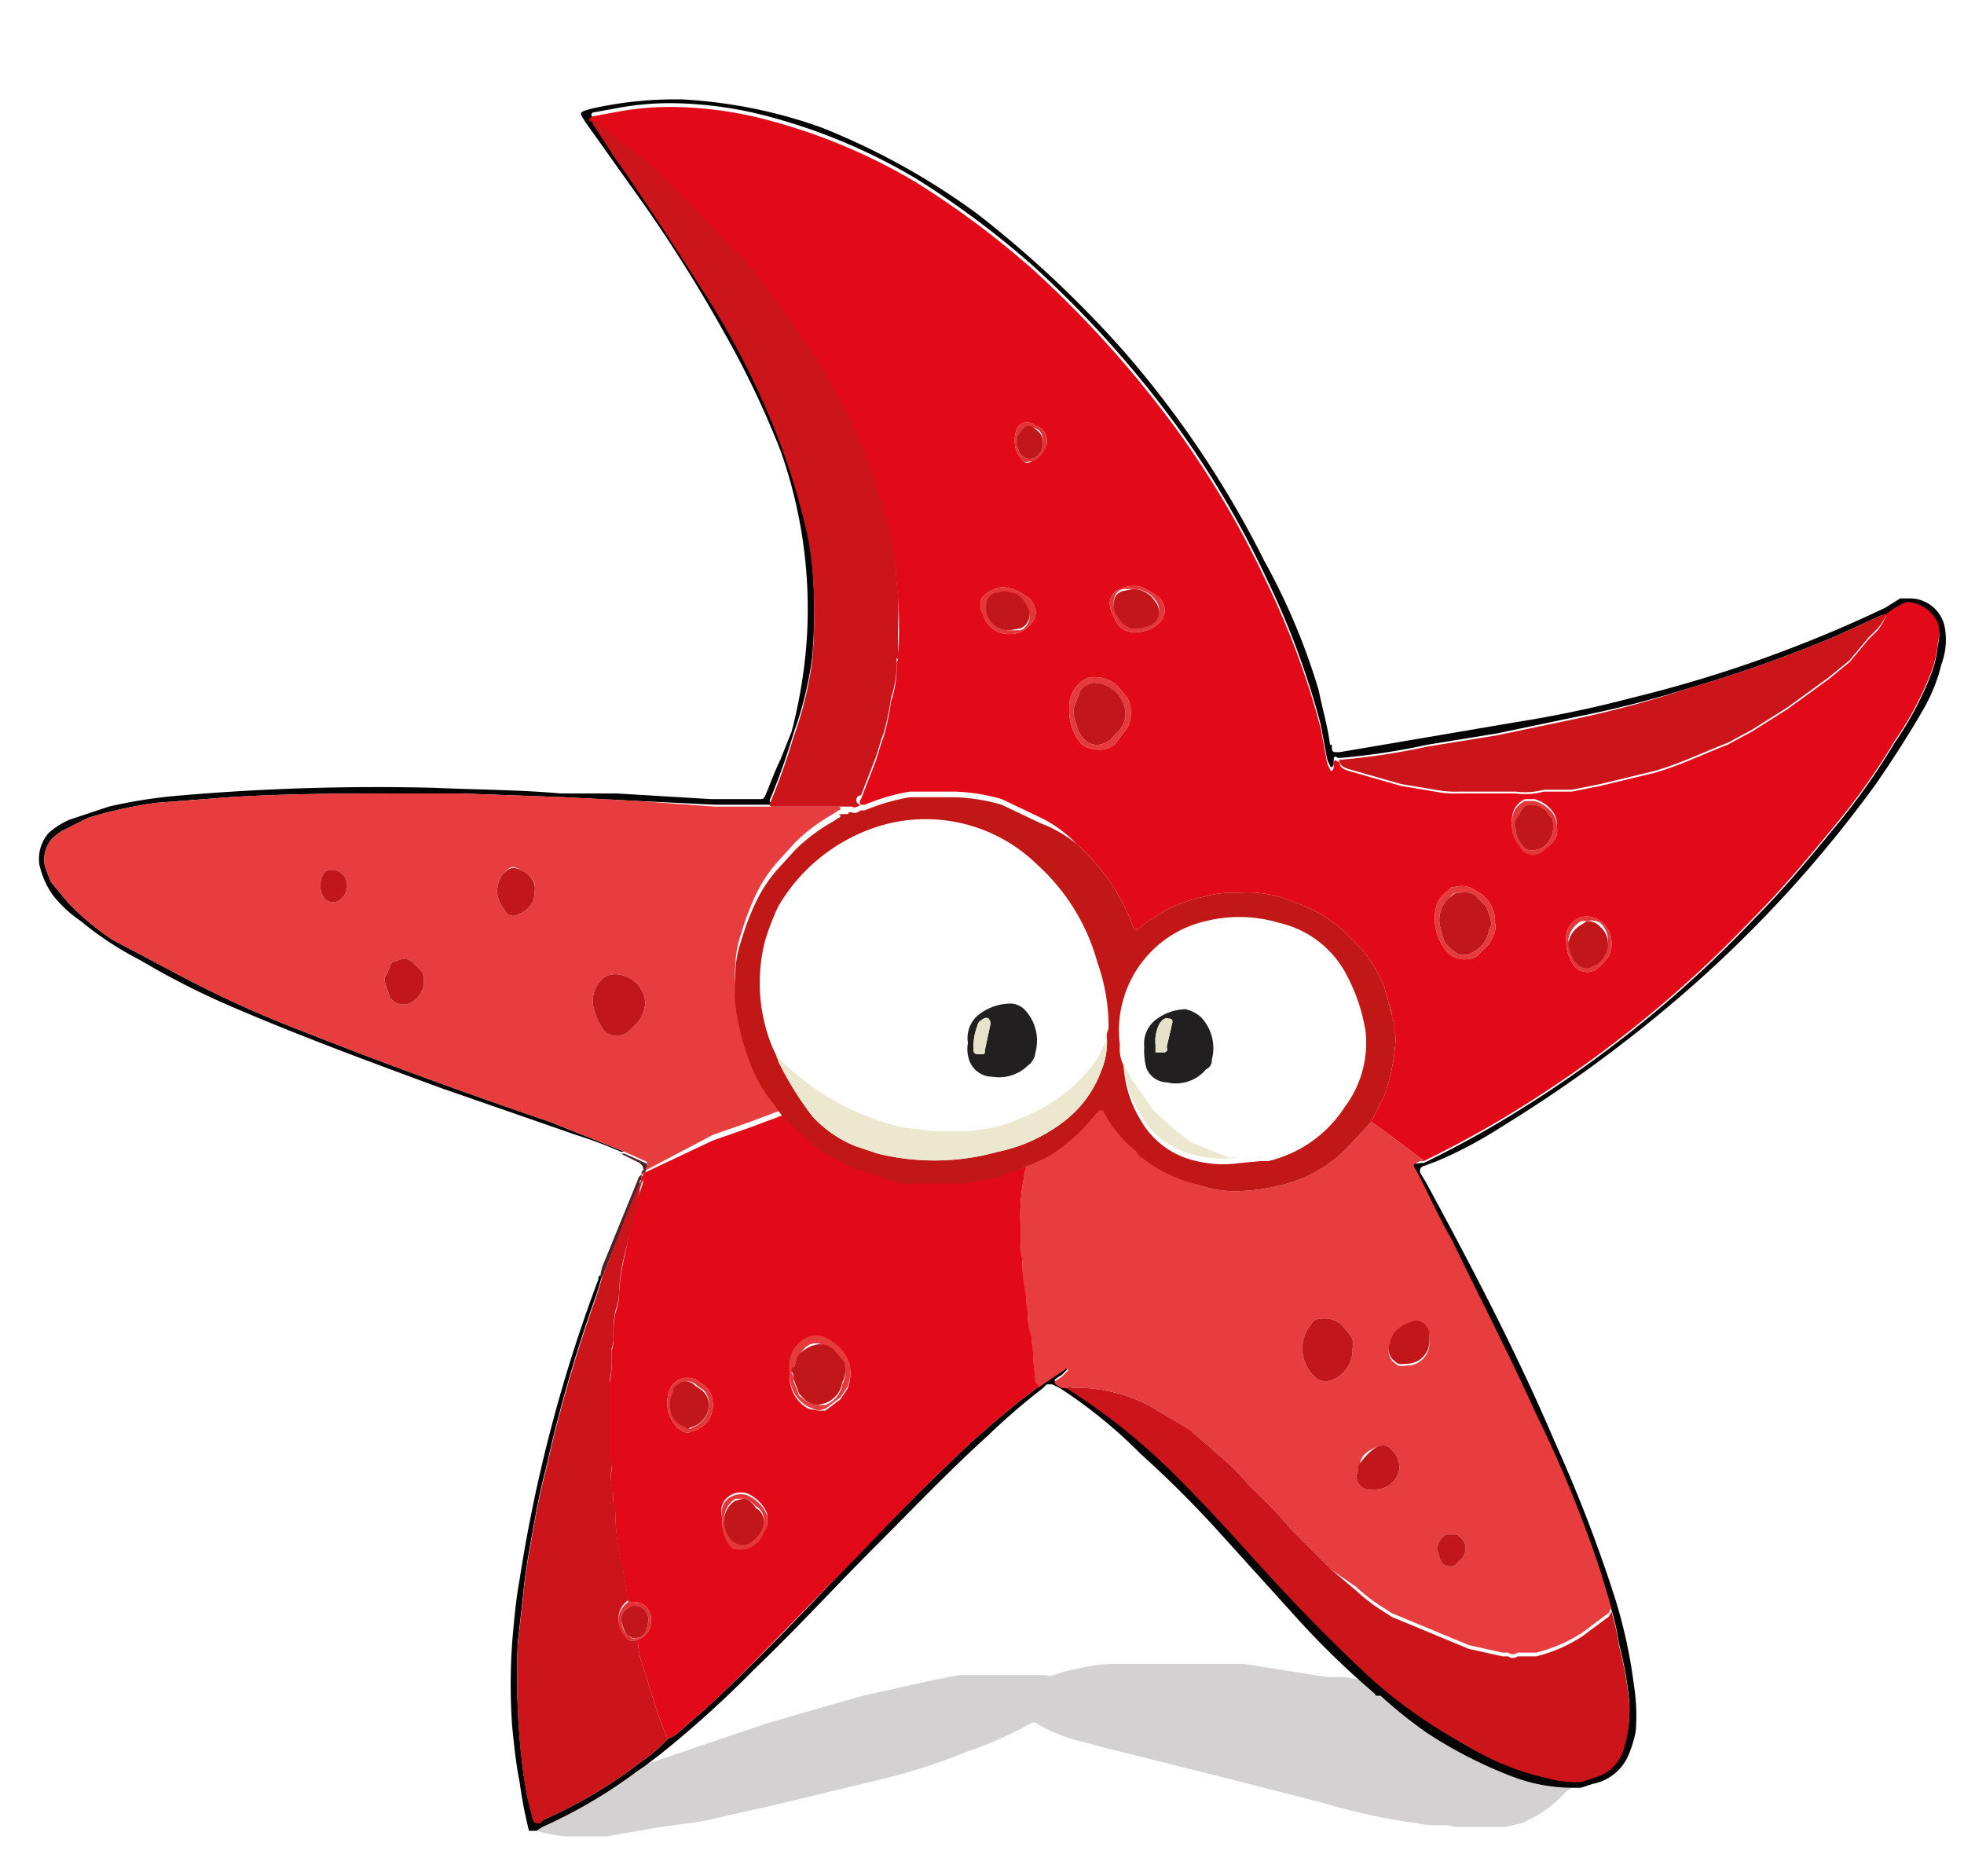 <svg xmlns="http://www.w3.org/2000/svg" viewBox="0 0 104.7 100"><defs><style>.a{fill:#d3d1d2;}.b{fill:#050405;}.c{fill:#482627;}.d{fill:#e20a19;}.e{fill:#e73d3e;}.f{fill:#c11717;}.g{fill:#cc151a;}.h{fill:#e6393b;}.i{fill:#e63a3b;}.j{fill:#e43537;}.k{fill:#e43538;}.l{fill:#e43739;}.m{fill:#e53739;}.n{fill:#e33235;}.o{fill:#c1171a;}.p{fill:#e43638;}.q{fill:#e53638;}.r{fill:#e13335;}.s{fill:#ece8cf;}.t{fill:#ece7cf;}.u{fill:#211f20;}.v{fill:#e7e2ca;}.w{fill:#e6e2ca;}</style></defs><title>category_Sea_stars</title><path class="a" d="M84.3,95.3c-.1.1-.3,0-.5,0l-.3.2a6.6,6.6,0,0,1-2.4,1.7l-.9.2H77.6c-.6-.2-1.3,0-2-.2a31,31,0,0,1-5.1-1.1l-5.1-1.3-3.6-.9L59,93.2l-1.5-.4a8.5,8.5,0,0,1-2.2-.9.3.3,0,0,0-.4,0,20.7,20.7,0,0,1-3.4,1.5,30.9,30.9,0,0,1-4.3,1.4l-2.5.6-3.3.8-4,.9-2.2.3-2.9.5h-2a7.1,7.1,0,0,1-2-.4.1.1,0,0,0-.1-.1h.4l.3-.2a26.2,26.2,0,0,0,5.1-3l.3-.2h.3l6.2-2.1,2.4-.7,2.8-.8,3.6-.8,1.5-.3h4.7c.1.1.3,0,.4,0a4.5,4.5,0,0,1,1.1-.3,8.3,8.3,0,0,1,2.2-.3h6.8l1.9.3,2.5.4h.9l1.2.2h.5c.1.1.1,0,.2,0h.1a24.3,24.3,0,0,0,2.5,2,23.8,23.8,0,0,0,4.5,2.3,9.1,9.1,0,0,0,3.6.6Z"/><path class="b" d="M84.3,95.3h-.1a9.1,9.1,0,0,1-3.6-.6,23.8,23.8,0,0,1-4.5-2.3,24.3,24.3,0,0,1-2.5-2h-.2a.1.1,0,0,1-.1-.1,44.7,44.7,0,0,1-4.4-4.3l-3.8-4.2a58.1,58.1,0,0,0-4.3-4.3A26,26,0,0,0,56.5,74l-.4-.2h-.3l-.2.2a34.7,34.7,0,0,0-2.9,2.5c-2.1,1.9-4.1,4-6.1,6s-4.2,4.4-6.4,6.5a55.7,55.7,0,0,1-5.1,4.6l-.8.6-.3.2a26.2,26.2,0,0,1-5.1,3l-.3.2h-.4a23.8,23.8,0,0,1-.5-2.6c-.2-1-.3-2-.4-3a32.3,32.3,0,0,1,0-4.4c.1-1.2.2-2.3.4-3.4a80.2,80.2,0,0,1,4.2-16c0-.1,0-.2.1-.2h.1l-.3,1a75.9,75.9,0,0,0-2.7,9.3c-.3,1.1-.5,2.2-.7,3.3s-.4,2.2-.5,3.3l-.3,2.7a41.3,41.3,0,0,0,.1,5,29.1,29.1,0,0,0,.4,3.1l.3,1.2c.1.2.1.2.4.2L29,97a24.7,24.7,0,0,0,5.2-3.1,8.1,8.1,0,0,0,1.4-1.2l.4-.2,1.6-1.4c2.3-2.1,4.4-4.3,6.6-6.6s4.1-4.3,6.2-6.3a48.3,48.3,0,0,1,4.2-3.7l.8-.6c0-.1.1-.1.2-.2l1.2-.8c0-.1.1-.1.1,0s0,.1,0,.1l-.3.3c-.5.3-.5.3,0,.6H57a33.7,33.7,0,0,1,6.2,5.1c1.8,1.8,3.5,3.7,5.2,5.6s3,3.1,4.6,4.6A26.1,26.1,0,0,0,78.1,93a13.9,13.9,0,0,0,4.4,1.7,5.5,5.5,0,0,0,1.8.2l.9-.3A2.2,2.2,0,0,0,86.6,93a6.7,6.7,0,0,0,.2-2.8,20,20,0,0,0-.5-2.6,11.6,11.6,0,0,0-.4-1.8l-.6-2a65.8,65.8,0,0,0-3.4-8.3c-1.4-3.1-3-6.2-4.5-9.3-.7-1.2-1.3-2.5-1.9-3.7s-.2-.3.2-.5h.2l.4-.2a55.4,55.4,0,0,0,5.3-3,62.8,62.8,0,0,0,11.9-9.8c1.6-1.6,3-3.3,4.4-5a34.7,34.7,0,0,0,3.1-4.4,17.2,17.2,0,0,0,2-3.8,5.8,5.8,0,0,0,.3-1.4,2,2,0,0,0,0-1.1,1.9,1.9,0,0,0-1.5-1.1h-.2a5.3,5.3,0,0,0-1,.6h-.3l-2.4,1.1A74.1,74.1,0,0,1,90,36.7a56.6,56.6,0,0,1-5.9,1.5l-4.3.9-3.7.6a36.5,36.5,0,0,1-4.6.7h-.2c-.1-.1-.2-.1-.2.1v.2a.3.3,0,0,1-.1.2.1.1,0,0,1-.1-.1,1.4,1.4,0,0,1-.2-.6l-.3-1.6a43,43,0,0,0-2.9-7.8,49.3,49.3,0,0,0-4.7-8,57.1,57.1,0,0,0-7.7-8.6,46.9,46.9,0,0,0-6.3-4.7,30.8,30.8,0,0,0-7.5-3.2,20.9,20.9,0,0,0-5.5-.8,15.5,15.5,0,0,0-3.1.3l-1.1.2c-.1.1-.1.1,0,.3v.2l1.1,1.6c1.7,2.4,3.3,4.9,4.9,7.4a43,43,0,0,1,3.2,6,36.8,36.8,0,0,1,2.3,7.1,21.6,21.6,0,0,1,.3,3.5,28.1,28.1,0,0,1-.1,2.9,18.9,18.9,0,0,1-1,4.1,34,34,0,0,1-1.2,3.4c-.1.2-.1.3.1.3h4s.1,0,0,.1H38.1L34,42.7l-3.9-.2-5.5-.2H21.7c-3.2,0-6.3,0-9.5.2l-3.9.3a23.3,23.3,0,0,0-3.6.8l-1.2.6a2.4,2.4,0,0,0-.8.6,1.7,1.7,0,0,0-.3,1.4l.3.8,1,1.2A14.5,14.5,0,0,0,6,50.1l3.4,1.8A59.3,59.3,0,0,0,16.2,55c4.3,1.7,8.7,3.3,13.1,4.8l4,1.6h-.2a23.4,23.4,0,0,0-2.4-.9L23.5,58c-3.8-1.4-7.6-2.8-11.3-4.4a41.6,41.6,0,0,1-4.7-2.4,17.7,17.7,0,0,1-3.2-2.1,6.7,6.7,0,0,1-1.5-1.4,4.6,4.6,0,0,1-.7-1.6,2.1,2.1,0,0,1,.5-1.7,4.1,4.1,0,0,1,1.1-.7L5.8,43a26.3,26.3,0,0,1,3.9-.6A121.8,121.8,0,0,1,23.2,42c2.2.1,4.5.1,6.7.3h3l5,.3h2.5c.3,0,.3,0,.4-.2s.5-1.3.8-1.9l.6-1.5a26.7,26.7,0,0,0,.8-4.8,25.2,25.2,0,0,0-1.4-10.2,48.5,48.5,0,0,0-2.9-6.1,80,80,0,0,0-4.3-6.9L31.2,6.5c-.3-.5-.4-.5.3-.7a20.4,20.4,0,0,1,4.9-.5,26.3,26.3,0,0,1,7.4,1.5,37.4,37.4,0,0,1,8.3,4.6,58.1,58.1,0,0,1,7.7,7.2,53.3,53.3,0,0,1,7.6,11.3,34.8,34.8,0,0,1,2.9,6.9c.2,1,.5,2,.6,2.9H71c0,.4,0,.4.4.4l5.3-.9,4.1-.7A62.1,62.1,0,0,0,87,37.2a69.9,69.9,0,0,0,13.5-4.8l.8-.5h.5a1.9,1.9,0,0,1,1.9,1.7,3.7,3.7,0,0,1-.2,1.8,9.2,9.2,0,0,1-.9,2.3c-.8,1.4-1.7,2.8-2.6,4.1A66.1,66.1,0,0,1,89.6,53.1a73.7,73.7,0,0,1-9.6,7,22.1,22.1,0,0,1-3.4,1.8l-.8.3c-.1.1-.1.1-.1.3l.3.5c2.5,4.6,4.9,9.2,6.9,13.9a77.7,77.7,0,0,1,3.1,8,26.8,26.8,0,0,1,1.1,4.9,10.5,10.5,0,0,1,.1,2.5,6.5,6.5,0,0,1-.4,1.3,2.6,2.6,0,0,1-1.9,1.5Z"/><path class="c" d="M32.1,68.1H32a2.4,2.4,0,0,1,.2-.8L34,62.9c0-.1.1-.2.2-.3h0v.3c-.1,0-.1.1-.1.2s-1.2,3-1.8,4.5Z"/><path class="c" d="M33.1,61.5h.2l1.1.5c.1,0,.1.1.1.2s-.1.2-.1.3h-.1c0-.3,0-.3-.2-.5Z"/><path class="c" d="M34.2,62.6c0-.1,0-.2.1-.2h0c0,.1,0,.2-.1.2Z"/><path class="d" d="M100.6,32.7a5.3,5.3,0,0,1,1-.6h.2a1.9,1.9,0,0,1,1.5,1.1,2,2,0,0,1,0,1.1,5.8,5.8,0,0,1-.3,1.4,17.2,17.2,0,0,1-2,3.8,34.7,34.7,0,0,1-3.1,4.4c-1.4,1.7-2.8,3.4-4.4,5a62.8,62.8,0,0,1-11.9,9.8,55.4,55.4,0,0,1-5.3,3l-.4.2a.1.1,0,0,0-.1-.1l-2-1.5-.7-.5.7-1.4a10.7,10.7,0,0,0,.6-3,.6.6,0,0,0-.1-.4v-.5c0-.1-.1-.2-.1-.4s-.3-1-.4-1.5a8.2,8.2,0,0,0-1.2-2l-.9-.9A7.4,7.4,0,0,0,69,48.1a6.1,6.1,0,0,0-3-.5,5.5,5.5,0,0,0-1.8.2,8,8,0,0,0-2,.7l-1,.6-.5.4c-.1.1-.2.1-.3-.1h0a8.9,8.9,0,0,0-.8-1.7,9.5,9.5,0,0,0-1.5-2,4.6,4.6,0,0,0-.7-.7,6.7,6.7,0,0,0-1.9-1.4l-2.1-1a10.1,10.1,0,0,0-2.5-.4H48.5a10.9,10.9,0,0,0-2.4.7h-.2a.2.2,0,0,1,0-.3l.7-1.8c.2-.5.3-1,.5-1.5a12.9,12.9,0,0,0,.4-1.9,5.7,5.7,0,0,0,.3-1.8v-.3c.1-.1.1-.2.1-.4s.1-2.4-.1-3.6a12.3,12.3,0,0,0-.2-1.9,20.2,20.2,0,0,0-.9-3.3c-.1-.4-.3-.8-.4-1.2l-.9-2.2c-.6-1.2-1.3-2.4-2-3.6l-1.7-2.4-1.4-1.9-1.1-1.3h-.1l-1.6-1.7a15.9,15.9,0,0,0-1.3-1.3L34.8,9,33.6,8h-.1l-.9-.8c-.4-.2-.6-.6-1-.7s-.1-.2,0-.3l1.1-.2a15.5,15.5,0,0,1,3.1-.3,20.9,20.9,0,0,1,5.5.8,30.8,30.8,0,0,1,7.5,3.2,46.9,46.9,0,0,1,6.3,4.7,57.1,57.1,0,0,1,7.7,8.6,49.3,49.3,0,0,1,4.7,8,43,43,0,0,1,2.9,7.8l.3,1.6a1.4,1.4,0,0,0,.2.6.1.1,0,0,0,.1.1.3.3,0,0,0,.1-.2v-.2c0-.2.1-.2.2-.1h.1c0,.3.2.4.5.5l2.8.8,1.8.3a5.7,5.7,0,0,0,1.3.1h3a3.8,3.8,0,0,0,1.5-.1h1.5l1.5-.3,2.9-.7c1.4-.4,2.6-1,3.9-1.5l1.3-.7,1.9-1.2,2.2-1.6,1.1-.9,1-1.2.5-.5A3.5,3.5,0,0,0,100.6,32.7ZM58.4,36.1a1,1,0,0,0-.7.2,1.7,1.7,0,0,0-.7,1.4v.2a2.7,2.7,0,0,0,.6,1.7.9.9,0,0,0,.6.3,1.3,1.3,0,0,0,1.2-.2l.7-.9a1.8,1.8,0,0,0,0-1.6l-.5-.6A1.7,1.7,0,0,0,58.4,36.1ZM79.7,49.2a1.8,1.8,0,0,0-1-1.7,1.3,1.3,0,0,0-1.2-.2c-.1,0-.2,0-.2.1a1.8,1.8,0,0,0-.7.8,2.7,2.7,0,0,0,.7,2.7,1.4,1.4,0,0,0,1.4.1l.7-.7C79.6,49.9,79.8,49.6,79.7,49.2ZM53.8,33.8a1.4,1.4,0,0,0,1.2-.6.8.8,0,0,0,.2-.7c-.1-.3-.2-.6-.5-.7a2.1,2.1,0,0,0-1.3-.5,1.9,1.9,0,0,0-1,.5.8.8,0,0,0-.1.7.3.3,0,0,0,.1.2A1.4,1.4,0,0,0,53.8,33.8Zm6.8-.1a1.8,1.8,0,0,0,1.3-.6,1.1,1.1,0,0,0,.2-.6,1.1,1.1,0,0,0-.7-.9l-.5-.3a1.7,1.7,0,0,0-1.2.1.8.8,0,0,0-.5,1c0,.2.1.3.2.5A1.1,1.1,0,0,0,60.6,33.7ZM83,44.1a1.2,1.2,0,0,0-.2-.8,1.8,1.8,0,0,0-1-.7h-.5a1.2,1.2,0,0,0-.6.6,1.5,1.5,0,0,0-.1.7,1.5,1.5,0,0,0,.4,1.1.8.8,0,0,0,1.1.4C82.6,45.1,83.1,44.8,83,44.1Zm.5,6.1a2,2,0,0,0,.3,1.1.9.9,0,0,0,1.5.2l.3-.3a1.4,1.4,0,0,0,.3-1.1,1.4,1.4,0,0,0-1-1.2,1.1,1.1,0,0,0-1.1.3A1.2,1.2,0,0,0,83.5,50.2ZM54.1,23.5a1.3,1.3,0,0,0,.4,1c.1.2.3.2.5.1s.8-.6.8-1a.8.8,0,0,0-.6-.9.6.6,0,0,0-1,.2A1.3,1.3,0,0,0,54.1,23.5Z"/><path class="e" d="M34.4,62.4c0-.1.1-.2.1-.3s0-.2-.1-.2l-1.1-.5-4-1.6c-4.4-1.5-8.8-3.1-13.1-4.8a59.3,59.3,0,0,1-6.8-3.1L6,50.1a14.5,14.5,0,0,1-2.3-1.9L2.7,47l-.3-.8a1.7,1.7,0,0,1,.3-1.4,2.4,2.4,0,0,1,.8-.6l1.2-.6a23.3,23.3,0,0,1,3.6-.8l3.9-.3c3.2-.2,6.3-.2,9.5-.2h2.9l5.5.2,3.9.2,4.1.3h6.5c.1,0,.2,0,.2.1a.1.1,0,0,1-.1.1l-.3.2a9.5,9.5,0,0,0-2,1.5l-1,1.1a7.6,7.6,0,0,0-1.2,1.9,14.6,14.6,0,0,0-.7,1.9,5.5,5.5,0,0,0-.3,1.7,8.6,8.6,0,0,0,.2,2.8,12.2,12.2,0,0,0,.9,2.7,8,8,0,0,0,.9,1.4l.5.7a.1.1,0,0,1-.1.1l-1.6.6-2,.7Zm-1.5-7.2a.9.9,0,0,0,.7-.3l.4-.4a2.1,2.1,0,0,0,.4-1A1.6,1.6,0,0,0,33.2,52a1.2,1.2,0,0,0-1,.1,1.7,1.7,0,0,0-.6,1.4,3.5,3.5,0,0,0,.5,1.3A.8.8,0,0,0,32.9,55.2ZM21.5,51.1l-.6.2c-.2.3-.2.6-.4.8v.2l.3.9a.9.9,0,0,0,1,.3,1.3,1.3,0,0,0,.7-1.7l-.4-.4A.9.9,0,0,0,21.5,51.1Zm7-3.6c.1-.5-.2-.8-.7-1.1s-.6-.2-1,.2a1.7,1.7,0,0,0-.3,1,1.8,1.8,0,0,0,.4.9.5.5,0,0,0,.8.2A1.2,1.2,0,0,0,28.5,47.5Zm-10-.3a.8.8,0,0,0-.6-.8.7.7,0,0,0-.6.1,1.2,1.2,0,0,0,0,1.4.6.6,0,0,0,.9,0A.9.9,0,0,0,18.5,47.2Z"/><path class="e" d="M73.1,59.8l.7.5,2,1.5a.1.1,0,0,1,.1.1h-.2c-.4.2-.4.2-.2.5s1.2,2.5,1.9,3.7c1.5,3.1,3.1,6.2,4.5,9.3a65.8,65.8,0,0,1,3.4,8.3l.6,2c-.1.2-.1.3-.3.4l-1.2.9a8,8,0,0,1-2.5,1.1h-1a.4.4,0,0,1-.5,0h-.3l-1.8-.4-4.1-1.7-.3-.2a9.5,9.5,0,0,1-1.6-1.2L71,83.7l-2.2-2.2a21.8,21.8,0,0,0-2.1-2.2,15.3,15.3,0,0,0-1.8-1.8l-1.5-1.3-2.2-1.3a8.5,8.5,0,0,0-4.4-.9h-.2c-.5-.3-.5-.3,0-.6l.3-.3s.1-.1,0-.1-.1-.1-.1,0l-1.2.8c-.1.1-.2.1-.2.2l-.2-.2c0-.4-.1-.8-.1-1.2s-.1-.8-.1-1.2a3,3,0,0,1-.2-1c0-.4-.1-.8-.1-1.2a9.9,9.9,0,0,1-.2-1.8v-.2a1.7,1.7,0,0,1-.1-.7V65.2a10.6,10.6,0,0,1,.2-2.5c0-.2.1-.3.1-.5l1.1-.6a9.4,9.4,0,0,0,2.6-2.3l.2-.2h.2a6.5,6.5,0,0,0,1.8,2.2c0,.1.1.1.1.2l.7.5A8.5,8.5,0,0,0,64,63.2a5.7,5.7,0,0,0,1.8.3,9.9,9.9,0,0,0,2.4-.3,7.2,7.2,0,0,0,3.7-2.1Zm-1,12.1a.9.9,0,0,0-.1-.7l-.5-.6a1.4,1.4,0,0,0-1.1-.3.5.5,0,0,0-.5.3,2,2,0,0,0-.3,2.1,2.1,2.1,0,0,0,.6.8.9.9,0,0,0,.7.1A1.7,1.7,0,0,0,72.1,71.9Zm1.1,7.5a1.3,1.3,0,0,0,1.4-1.1,1.3,1.3,0,0,0-.4-1,.6.6,0,0,0-.7-.2c-.5.2-.9.4-1,.9s-.1.2-.1.4A.7.7,0,0,0,73.2,79.4Zm3-7.9v-.2a.8.8,0,0,0-.6-.8h-.2c-.6.2-1.2.5-1.3,1.2a.8.8,0,0,0,.3,1c.2.2.4.1.6.1A1.2,1.2,0,0,0,76.2,71.5Zm1.1,12c.3,0,.3-.1.5-.3a.8.8,0,0,0-.2-1.4h-.5a1,1,0,0,0-.5.8c.1.2.1.4.2.6A.5.5,0,0,0,77.3,83.5Z"/><path class="d" d="M54.7,62.2c0,.2-.1.3-.1.5a10.6,10.6,0,0,0-.2,2.5v1.2a1.7,1.7,0,0,0,.1.7v.2a9.9,9.9,0,0,0,.2,1.8c0,.4.1.8.1,1.2a3,3,0,0,0,.2,1c0,.4.1.8.1,1.2s.1.8.1,1.2l.2.2-.8.6a48.3,48.3,0,0,0-4.2,3.7c-2.1,2-4.1,4.2-6.2,6.3s-4.3,4.5-6.6,6.6L36,92.5l-.4.2-.3-.7c-.4-1.1-.7-2.2-1.1-3.4a4.3,4.3,0,0,1-.2-1.2,1,1,0,0,0,.7-1,.9.9,0,0,0-.9-1h-.3l-.3-1.7a13.5,13.5,0,0,1-.4-2.9v-.2a1.7,1.7,0,0,1-.1-.7v-.3a2.5,2.5,0,0,1-.1-1.2,1.3,1.3,0,0,0-.1-.6V73.7a4.1,4.1,0,0,0,.1-1.1V72a1.3,1.3,0,0,0,.1-.6,7.1,7.1,0,0,1,.1-1.4h0a3,3,0,0,0,.2-1,10,10,0,0,1,.2-1.6c.3-1.3.5-2.6.9-3.8s.1-.4.1-.6v-.3c.1,0,.1-.1.1-.2h.1L38,60.8l2-.7,1.6-.6a.1.1,0,0,0,.1-.1l.8.8,1.3,1.1,1.5.8L48,63h3.4l1.7-.3Zm-11.1,13H44l.8-.6.4-.6a2.5,2.5,0,0,0,.1-1.2,2.4,2.4,0,0,0-1.6-1.5h-.4a1.6,1.6,0,0,0-1.2,1.3v.8a1.9,1.9,0,0,0,1,1.7ZM38,74.9a1.3,1.3,0,0,0-.4-1l-.3-.2a1,1,0,0,0-1.6.4,1.9,1.9,0,0,0,.4,2l.3.2a.5.5,0,0,0,.5,0A1.4,1.4,0,0,0,38,74.9Zm.5,6v.3a1.8,1.8,0,0,0,.6,1.3h.2a1.2,1.2,0,0,0,1-.3c.3-.2.4-.6.6-.9v-.6a2,2,0,0,0-1.1-1.1,1.1,1.1,0,0,0-1.1.3A1,1,0,0,0,38.5,80.9Z"/><path class="f" d="M54.7,62.2l-1.6.6-1.7.3H48l-2.7-.9-1.5-.8-1.3-1.1-.8-.8-.5-.7a8,8,0,0,1-.9-1.4,12.2,12.2,0,0,1-.9-2.7,8.6,8.6,0,0,1-.2-2.8,5.5,5.5,0,0,1,.3-1.7,14.6,14.6,0,0,1,.7-1.9,7.6,7.6,0,0,1,1.2-1.9l1-1.1a9.5,9.5,0,0,1,2-1.5l.3-.2a.1.1,0,0,0,.1-.1c0-.1-.1-.1-.2-.1h.6c.1-.1,0-.1,0-.1h.2c.2.1.3,0,.5-.1h.2a10.9,10.9,0,0,1,2.4-.7h2.4a10.1,10.1,0,0,1,2.5.4l2.1,1A6.7,6.7,0,0,1,57.4,45a4.6,4.6,0,0,1,.7.7,9.5,9.5,0,0,1,1.5,2,8.9,8.9,0,0,1,.8,1.7h0c.1.2.2.2.3.1l.5-.4,1-.6a8,8,0,0,1,2-.7,5.5,5.5,0,0,1,1.8-.2,6.1,6.1,0,0,1,3,.5,7.4,7.4,0,0,1,2.7,1.6l.9.9a8.2,8.2,0,0,1,1.2,2c.1.5.3,1,.4,1.5s.1.3.1.4V55a.6.6,0,0,1,.1.4,10.7,10.7,0,0,1-.6,3l-.7,1.4-1.2,1.3a7.2,7.2,0,0,1-3.7,2.1,9.9,9.9,0,0,1-2.4.3,5.7,5.7,0,0,1-1.8-.3,8.5,8.5,0,0,1-2.6-1.1l-.7-.5c0-.1-.1-.1-.1-.2a6.5,6.5,0,0,1-1.8-2.2h-.2l-.2.2a9.4,9.4,0,0,1-2.6,2.3Zm12.5-.3h.4A6.7,6.7,0,0,0,71.7,59a5.7,5.7,0,0,0,1.1-4,9.6,9.6,0,0,0-1-3,5.4,5.4,0,0,0-3.6-2.8,7.4,7.4,0,0,0-3.9-.1,5.9,5.9,0,0,0-2.8,1.5,6,6,0,0,0-1.8,5.1,2,2,0,0,0,.2,1.1,6.2,6.2,0,0,0,.9,2.9,4.5,4.5,0,0,0,3,2.2,6,6,0,0,0,2.3.1ZM41.4,56.3c0,.1.1.2.1.3a17.5,17.5,0,0,0,1.8,2.9,6.3,6.3,0,0,0,2.3,1.6l1.2.4a12.6,12.6,0,0,0,6.4-.1,8.6,8.6,0,0,0,3.5-1.6,6,6,0,0,0,2-2.7,4,4,0,0,0,.3-1.9c0-.2.1-.3.1-.4a10.3,10.3,0,0,0-.6-3.5,10.9,10.9,0,0,0-3.2-5.2A8.5,8.5,0,0,0,47,44a9.5,9.5,0,0,0-5.5,4.3,13.4,13.4,0,0,0-.7,1.8,9,9,0,0,0,0,4.6A7.6,7.6,0,0,0,41.4,56.3Z"/><path class="g" d="M45.9,42.9c-.2.1-.3.2-.5.1H41.2c-.2,0-.2-.1-.1-.3a34,34,0,0,0,1.2-3.4,18.9,18.9,0,0,0,1-4.1,28.1,28.1,0,0,0,.1-2.9,21.6,21.6,0,0,0-.3-3.5,36.8,36.8,0,0,0-2.3-7.1,43,43,0,0,0-3.2-6c-1.6-2.5-3.2-5-4.9-7.4L31.6,6.6V6.4c.4.1.6.5,1,.7l.9.8h.1l1.2,1,1.4,1.4a15.9,15.9,0,0,1,1.3,1.3l1.6,1.7h.1l1.1,1.3,1.4,1.9,1.7,2.4c.7,1.2,1.4,2.4,2,3.6l.9,2.2c.1.4.3.8.4,1.2a20.2,20.2,0,0,1,.9,3.3,12.3,12.3,0,0,1,.2,1.9c.2,1.2,0,2.4.1,3.6s0,.3-.1.4v.3a5.7,5.7,0,0,1-.3,1.8,12.9,12.9,0,0,1-.4,1.9c-.2.5-.3,1-.5,1.5l-.7,1.8A.2.2,0,0,0,45.9,42.9Z"/><path class="g" d="M56.8,74a8.5,8.5,0,0,1,4.4.9l2.2,1.3,1.5,1.3a15.3,15.3,0,0,1,1.8,1.8,21.8,21.8,0,0,1,2.1,2.2L71,83.7l1.3,1.1A9.5,9.5,0,0,0,73.9,86l.3.2,4.1,1.7,1.8.4h.3a.4.4,0,0,0,.5,0h1a8,8,0,0,0,2.5-1.1l1.2-.9c.2-.1.2-.2.3-.4a11.6,11.6,0,0,1,.4,1.8,20,20,0,0,1,.5,2.6,6.7,6.7,0,0,1-.2,2.8,2.2,2.2,0,0,1-1.4,1.6l-.9.3a5.5,5.5,0,0,1-1.8-.2A13.9,13.9,0,0,1,78.1,93,26.1,26.1,0,0,1,73,89.4c-1.6-1.5-3.1-3-4.6-4.6S65,81,63.2,79.2A33.7,33.7,0,0,0,57,74.1Z"/><path class="g" d="M34,87.4a4.3,4.3,0,0,0,.2,1.2c.4,1.2.7,2.3,1.1,3.4l.3.7a8.1,8.1,0,0,1-1.4,1.2A24.7,24.7,0,0,1,29,97l-.2.2c-.3,0-.3,0-.4-.2l-.3-1.2a29.1,29.1,0,0,1-.4-3.1,41.3,41.3,0,0,1-.1-5l.3-2.7c.1-1.1.3-2.2.5-3.3s.4-2.2.7-3.3a75.9,75.9,0,0,1,2.7-9.3l.3-1,.2-.5c.6-1.5,1.1-3,1.8-4.5s0-.2.1-.2-.1.4-.1.6-.6,2.5-.9,3.8a10,10,0,0,0-.2,1.6,3,3,0,0,1-.2,1h0a7.1,7.1,0,0,0-.1,1.4,1.3,1.3,0,0,1-.1.6v.6a4.1,4.1,0,0,1-.1,1.1v4.1a1.3,1.3,0,0,1,.1.6,2.5,2.5,0,0,0,.1,1.2v.3a1.7,1.7,0,0,0,.1.7v.2a13.5,13.5,0,0,0,.4,2.9l.3,1.7a1.2,1.2,0,0,0-.3,1.7C33.4,87.4,33.6,87.6,34,87.4Z"/><path class="g" d="M100.6,32.7a3.5,3.5,0,0,1-.5.8l-.5.5-1,1.2-1.1.9-2.2,1.6-1.9,1.2-1.3.7c-1.3.5-2.5,1.1-3.9,1.5l-2.9.7-1.5.3H82.3a3.8,3.8,0,0,1-1.5.1h-3a5.7,5.7,0,0,1-1.3-.1l-1.8-.3L71.9,41c-.3-.1-.5-.2-.5-.5h.1a36.5,36.5,0,0,0,4.6-.7l3.7-.6,4.3-.9A56.6,56.6,0,0,0,90,36.7a74.1,74.1,0,0,0,7.9-2.8l2.4-1.1Z"/><path class="a" d="M73.5,90.3h0Z"/><path class="h" d="M58.4,36.1a1.7,1.7,0,0,1,1.2.5l.5.6a1.8,1.8,0,0,1,0,1.6l-.7.9a1.3,1.3,0,0,1-1.2.2.9.9,0,0,1-.6-.3,2.7,2.7,0,0,1-.6-1.7v-.2a1.7,1.7,0,0,1,.7-1.4A1,1,0,0,1,58.4,36.1Zm1.6,2a1.7,1.7,0,0,0-1.7-1.7,1,1,0,0,0-.7.4l-.3.8a.9.9,0,0,0,0,.7c0,.2.1.3.1.4a1.6,1.6,0,0,0,.5.8.9.9,0,0,0,1,.1c.3-.1.4-.3.6-.5A1.4,1.4,0,0,0,60,38.1Z"/><path class="i" d="M79.7,49.2c.1.4-.1.7-.3,1.1l-.7.7a1.4,1.4,0,0,1-1.4-.1,2.7,2.7,0,0,1-.7-2.7,1.8,1.8,0,0,1,.7-.8c0-.1.1-.1.2-.1a1.3,1.3,0,0,1,1.2.2A1.8,1.8,0,0,1,79.7,49.2Zm-.2,0a3.2,3.2,0,0,0-.3-.9l-.6-.6c-.3-.2-.6-.1-.9-.1s-.3.2-.5.3h0a1.6,1.6,0,0,0-.4,1.6,6.4,6.4,0,0,0,.2.7,2.7,2.7,0,0,0,.8.7h.4a1.7,1.7,0,0,0,1.2-1.4A.4.4,0,0,0,79.5,49.2Z"/><path class="j" d="M53.8,33.8a1.4,1.4,0,0,1-1.4-1.1.3.3,0,0,1-.1-.2.8.8,0,0,1,.1-.7,1.9,1.9,0,0,1,1-.5,2.1,2.1,0,0,1,1.3.5c.3.1.4.4.5.7a.8.8,0,0,1-.2.7A1.4,1.4,0,0,1,53.8,33.8Zm0-.2h.6a.8.8,0,0,0,.4-1.1c-.2-.4-.5-.8-.9-.8a.9.9,0,0,0-.7,0,.6.6,0,0,0-.6.5A1.2,1.2,0,0,0,53.8,33.6Z"/><path class="k" d="M60.6,33.7a1.1,1.1,0,0,1-1.2-.8c-.1-.2-.2-.3-.2-.5a.8.8,0,0,1,.5-1,1.7,1.7,0,0,1,1.2-.1l.5.3a1.1,1.1,0,0,1,.7.9,1.1,1.1,0,0,1-.2.6A1.8,1.8,0,0,1,60.6,33.7Zm-.2-2.3h-.5a.6.6,0,0,0-.5.5,1,1,0,0,0,.2.9,1.3,1.3,0,0,0,.7.6,2.2,2.2,0,0,0,1.1-.2.8.8,0,0,0,.2-1.2A1.4,1.4,0,0,0,60.4,31.4Z"/><path class="l" d="M83,44.1c.1.7-.4,1-.9,1.4a.8.8,0,0,1-1.1-.4,1.5,1.5,0,0,1-.4-1.1,1.5,1.5,0,0,1,.1-.7,1.2,1.2,0,0,1,.6-.6h.5a1.8,1.8,0,0,1,1,.7A1.2,1.2,0,0,1,83,44.1Zm-.2,0c0-.3,0-.5-.2-.6a1,1,0,0,0-1-.6.5.5,0,0,0-.5.3l-.3.5a.5.5,0,0,0,0,.5,1.3,1.3,0,0,0,.3.8c.2.4.7.4,1.1.2A1.3,1.3,0,0,0,82.8,44.1Z"/><path class="m" d="M83.5,50.2a1.2,1.2,0,0,1,.3-1,1.1,1.1,0,0,1,1.1-.3,1.4,1.4,0,0,1,1,1.2,1.4,1.4,0,0,1-.3,1.1l-.3.3a.9.9,0,0,1-1.5-.2A2,2,0,0,1,83.5,50.2Zm1.1-1.1h-.3a1.4,1.4,0,0,0-.7,1h0a3.2,3.2,0,0,0,.3.9l.3.3c.2.1.5.2.7,0a1,1,0,0,0,.6-.5,1.2,1.2,0,0,0-.2-1.6A.9.9,0,0,0,84.6,49.1Z"/><path class="n" d="M54.1,23.5a1.3,1.3,0,0,1,.1-.6.6.6,0,0,1,1-.2.8.8,0,0,1,.6.9c0,.4-.5,1-.8,1s-.4.1-.5-.1A1.3,1.3,0,0,1,54.1,23.5Zm1.5.1c0-.4-.1-.7-.5-.8s-.5-.1-.7.2l-.2.3v.5c.1.1.1.3.2.4a.6.6,0,0,0,.9.1A.9.9,0,0,0,55.6,23.6Z"/><path class="o" d="M32.9,55.2a.8.8,0,0,1-.8-.4,3.5,3.5,0,0,1-.5-1.3,1.7,1.7,0,0,1,.6-1.4,1.2,1.2,0,0,1,1-.1,1.6,1.6,0,0,1,1.2,1.5,2.1,2.1,0,0,1-.4,1l-.4.4A.9.9,0,0,1,32.9,55.2Z"/><path class="o" d="M21.5,51.1a.9.9,0,0,1,.6.3l.4.4a1.3,1.3,0,0,1-.7,1.7.9.9,0,0,1-1-.3l-.3-.9v-.2c.2-.2.2-.5.4-.8Z"/><path class="o" d="M28.5,47.5a1.2,1.2,0,0,1-.8,1.2.5.5,0,0,1-.8-.2,1.8,1.8,0,0,1-.4-.9,1.7,1.7,0,0,1,.3-1c.4-.4.6-.4,1-.2S28.6,47,28.5,47.5Z"/><path class="o" d="M18.5,47.2a.9.9,0,0,1-.3.7.6.6,0,0,1-.9,0,1.2,1.2,0,0,1,0-1.4.7.7,0,0,1,.6-.1A.8.8,0,0,1,18.5,47.2Z"/><path class="o" d="M72.1,71.9a1.7,1.7,0,0,1-1.2,1.7.9.9,0,0,1-.7-.1,2.1,2.1,0,0,1-.6-.8,2,2,0,0,1,.3-2.1.5.5,0,0,1,.5-.3,1.4,1.4,0,0,1,1.1.3l.5.6A.9.9,0,0,1,72.1,71.9Z"/><path class="o" d="M73.2,79.4a.7.7,0,0,1-.8-1c0-.2,0-.3.1-.4s.5-.7,1-.9a.6.6,0,0,1,.7.2,1.3,1.3,0,0,1,.4,1A1.3,1.3,0,0,1,73.2,79.4Z"/><path class="o" d="M76.2,71.5A1.2,1.2,0,0,1,75,72.7c-.2,0-.4.1-.6-.1a.8.8,0,0,1-.3-1c.1-.7.7-1,1.3-1.2h.2a.8.8,0,0,1,.6.8Z"/><path class="o" d="M77.3,83.5a.5.5,0,0,1-.5-.3c-.1-.2-.1-.4-.2-.6a1,1,0,0,1,.5-.8h.5a.8.8,0,0,1,.2,1.4C77.6,83.4,77.6,83.5,77.3,83.5Z"/><path class="i" d="M43.6,75.2l-.5-.2a1.9,1.9,0,0,1-1-1.7v-.8a1.6,1.6,0,0,1,1.2-1.3h.4a2.4,2.4,0,0,1,1.6,1.5,2.5,2.5,0,0,1-.1,1.2l-.4.6-.8.6Zm0-.3H44a1.4,1.4,0,0,0,.9-1.1,1.4,1.4,0,0,0,.1-1.1l-.6-.7q-1.2-.9-1.8.3c-.2.2-.2.5-.3.7s-.1.1-.1.2a.6.6,0,0,1,.1.4l.3.8C42.9,74.6,43.1,74.9,43.6,74.9Z"/><path class="p" d="M38,74.9a1.4,1.4,0,0,1-1.1,1.4.5.5,0,0,1-.5,0l-.3-.2a1.9,1.9,0,0,1-.4-2,1,1,0,0,1,1.6-.4l.3.2A1.3,1.3,0,0,1,38,74.9Zm-.2,0a1.1,1.1,0,0,0-.3-.8l-.3-.2c-.4-.4-.8-.3-1.2.1v.2a1.4,1.4,0,0,0,0,1.4,1.2,1.2,0,0,0,.7.5c0,.1.1.1.2,0A1.3,1.3,0,0,0,37.8,74.9Z"/><path class="q" d="M38.5,80.9a1,1,0,0,1,.2-.9,1.1,1.1,0,0,1,1.1-.3,2,2,0,0,1,1.1,1.1v.6c-.2.3-.3.7-.6.9a1.2,1.2,0,0,1-1,.3h-.2a1.8,1.8,0,0,1-.6-1.3Zm1.1-1h-.4a1.3,1.3,0,0,0-.6,1,1.5,1.5,0,0,0,.4,1.1.8.8,0,0,0,.9.2,1.6,1.6,0,0,0,.8-1,.8.8,0,0,0-.4-.9C40.1,80.1,39.9,79.9,39.6,79.9Z"/><path class="r" d="M34,87.4c-.4.2-.6,0-.8-.3a1.2,1.2,0,0,1,.3-1.7h.3a.9.9,0,0,1,.9,1A1,1,0,0,1,34,87.4Zm-.2-1.8a.8.8,0,0,0-.7.7c.1.4.1.7.4.9s.3.2.5.1a.6.6,0,0,0,.5-.6C34.7,86.1,34.4,85.6,33.8,85.6Z"/><path class="s" d="M41.4,56.3c.1,0,.1.1.2.2a13.9,13.9,0,0,0,3.1,2.3,14,14,0,0,0,3.4,1.3l1.7.2h1.7a8.8,8.8,0,0,0,3.6-1,8.3,8.3,0,0,0,2.8-2.1,4.2,4.2,0,0,0,.9-1.4.8.8,0,0,0,.2-.4.1.1,0,0,1,0-.2,4,4,0,0,1-.3,1.9,6,6,0,0,1-2,2.7,8.6,8.6,0,0,1-3.5,1.6,12.6,12.6,0,0,1-6.4.1l-1.2-.4a6.3,6.3,0,0,1-2.3-1.6,17.5,17.5,0,0,1-1.8-2.9C41.5,56.5,41.4,56.4,41.4,56.3Z"/><path class="t" d="M59.9,56.8a4.3,4.3,0,0,1,.4.7l1.2,1.7,1.1,1,.9.7,2,.8h.6a6,6,0,0,1-2.3-.1,4.5,4.5,0,0,1-3-2.2A6.2,6.2,0,0,1,59.9,56.8Z"/><path class="o" d="M60,38.1a1.4,1.4,0,0,1-.5,1c-.2.2-.3.4-.6.5a.9.9,0,0,1-1-.1,1.6,1.6,0,0,1-.5-.8c0-.1-.1-.2-.1-.4a.9.9,0,0,1,0-.7l.3-.8a1,1,0,0,1,.7-.4A1.7,1.7,0,0,1,60,38.1Z"/><path class="o" d="M79.5,49.2a.4.4,0,0,1-.1.3,1.7,1.7,0,0,1-1.2,1.4h-.4a2.7,2.7,0,0,1-.8-.7,6.4,6.4,0,0,1-.2-.7,1.6,1.6,0,0,1,.4-1.6h0c.2-.1.3-.3.5-.3s.6-.1.9.1l.6.6A3.2,3.2,0,0,1,79.5,49.2Z"/><path class="o" d="M53.8,33.6a1.2,1.2,0,0,1-1.2-1.5.6.6,0,0,1,.6-.5.9.9,0,0,1,.7,0c.4,0,.7.4.9.8a.8.8,0,0,1-.4,1.1Z"/><path class="o" d="M60.4,31.4a1.4,1.4,0,0,1,1.2.7.8.8,0,0,1-.2,1.2,2.2,2.2,0,0,1-1.1.2,1.3,1.3,0,0,1-.7-.6,1,1,0,0,1-.2-.9.6.6,0,0,1,.5-.5Z"/><path class="o" d="M82.8,44.1a1.3,1.3,0,0,1-.6,1.1c-.4.2-.9.2-1.1-.2a1.3,1.3,0,0,1-.3-.8.5.5,0,0,1,0-.5l.3-.5a.5.5,0,0,1,.5-.3,1,1,0,0,1,1,.6C82.8,43.6,82.8,43.8,82.8,44.1Z"/><path class="o" d="M84.6,49.1a.9.9,0,0,1,.7.3,1.2,1.2,0,0,1,.2,1.6,1,1,0,0,1-.6.5c-.2.2-.5.1-.7,0l-.3-.3a3.2,3.2,0,0,1-.3-.9h0a1.4,1.4,0,0,1,.7-1Z"/><path class="o" d="M55.6,23.6a.9.9,0,0,1-.3.7.6.6,0,0,1-.9-.1c-.1-.1-.1-.3-.2-.4v-.5l.2-.3c.2-.3.4-.4.7-.2S55.6,23.2,55.6,23.6Z"/><path class="o" d="M43.6,74.9c-.5,0-.7-.3-1-.6l-.3-.8a.6.6,0,0,0-.1-.4c0-.1,0-.2.1-.2s.1-.5.3-.7,1-.9,1.8-.3l.6.7a1.4,1.4,0,0,1-.1,1.1,1.4,1.4,0,0,1-.9,1.1Z"/><path class="o" d="M37.8,74.9a1.3,1.3,0,0,1-1,1.2c-.1.1-.2.1-.2,0a1.2,1.2,0,0,1-.7-.5,1.4,1.4,0,0,1,0-1.4V74c.4-.4.8-.5,1.2-.1l.3.2A1.1,1.1,0,0,1,37.8,74.9Z"/><path class="o" d="M39.6,79.9c.3,0,.5.2.7.5a.8.8,0,0,1,.4.9,1.6,1.6,0,0,1-.8,1,.8.8,0,0,1-.9-.2,1.5,1.5,0,0,1-.4-1.1,1.3,1.3,0,0,1,.6-1Z"/><path class="o" d="M33.8,85.6c.6,0,.9.5.7,1.1a.6.6,0,0,1-.5.6c-.2.1-.3,0-.5-.1s-.3-.5-.4-.9A.8.8,0,0,1,33.8,85.6Z"/><path class="u" d="M51.6,55.6a1.6,1.6,0,0,1,.7-1.6,2.8,2.8,0,0,1,1.6-.5,1.1,1.1,0,0,1,.7.3,2.4,2.4,0,0,1,.6,2.3,1,1,0,0,1-.4.7,2.2,2.2,0,0,1-1.9.6,1.3,1.3,0,0,1-1.2-.8A1.8,1.8,0,0,1,51.6,55.6Zm.6.6h.2c.1,0,.1-.1.1-.2l.3-1.4a.4.4,0,0,0-.1-.3c-.1-.1-.3,0-.4.1s-.2.2-.2.3a3,3,0,0,0-.2,1.3.2.2,0,0,0,.2.2Z"/><path class="u" d="M61,55.8a1.6,1.6,0,0,1,.7-1.5,2.7,2.7,0,0,1,1.5-.5,2,2,0,0,1,.8.4,2.4,2.4,0,0,1,.6,2.3.5.5,0,0,1-.3.5,2.1,2.1,0,0,1-2.1.7,1.2,1.2,0,0,1-1.1-.8A3.7,3.7,0,0,1,61,55.8Zm.6-.1v.4h.5c.2-.1.1-.2.1-.3h0l.3-1.3c0-.2-.1-.2-.2-.2s-.4.1-.5.3A2,2,0,0,0,61.6,55.7Z"/><path class="v" d="M52.2,56.2h-.1a.2.2,0,0,1-.2-.2,3,3,0,0,1,.2-1.3c0-.1.1-.3.2-.3s.3-.2.4-.1a.4.4,0,0,1,.1.3L52.5,56c0,.1,0,.2-.1.2Z"/><path class="w" d="M61.6,55.7a2,2,0,0,1,.2-1.1c.1-.2.3-.4.5-.3s.2,0,.2.2l-.3,1.3h0c0,.1.1.2-.1.3h-.5Z"/></svg>